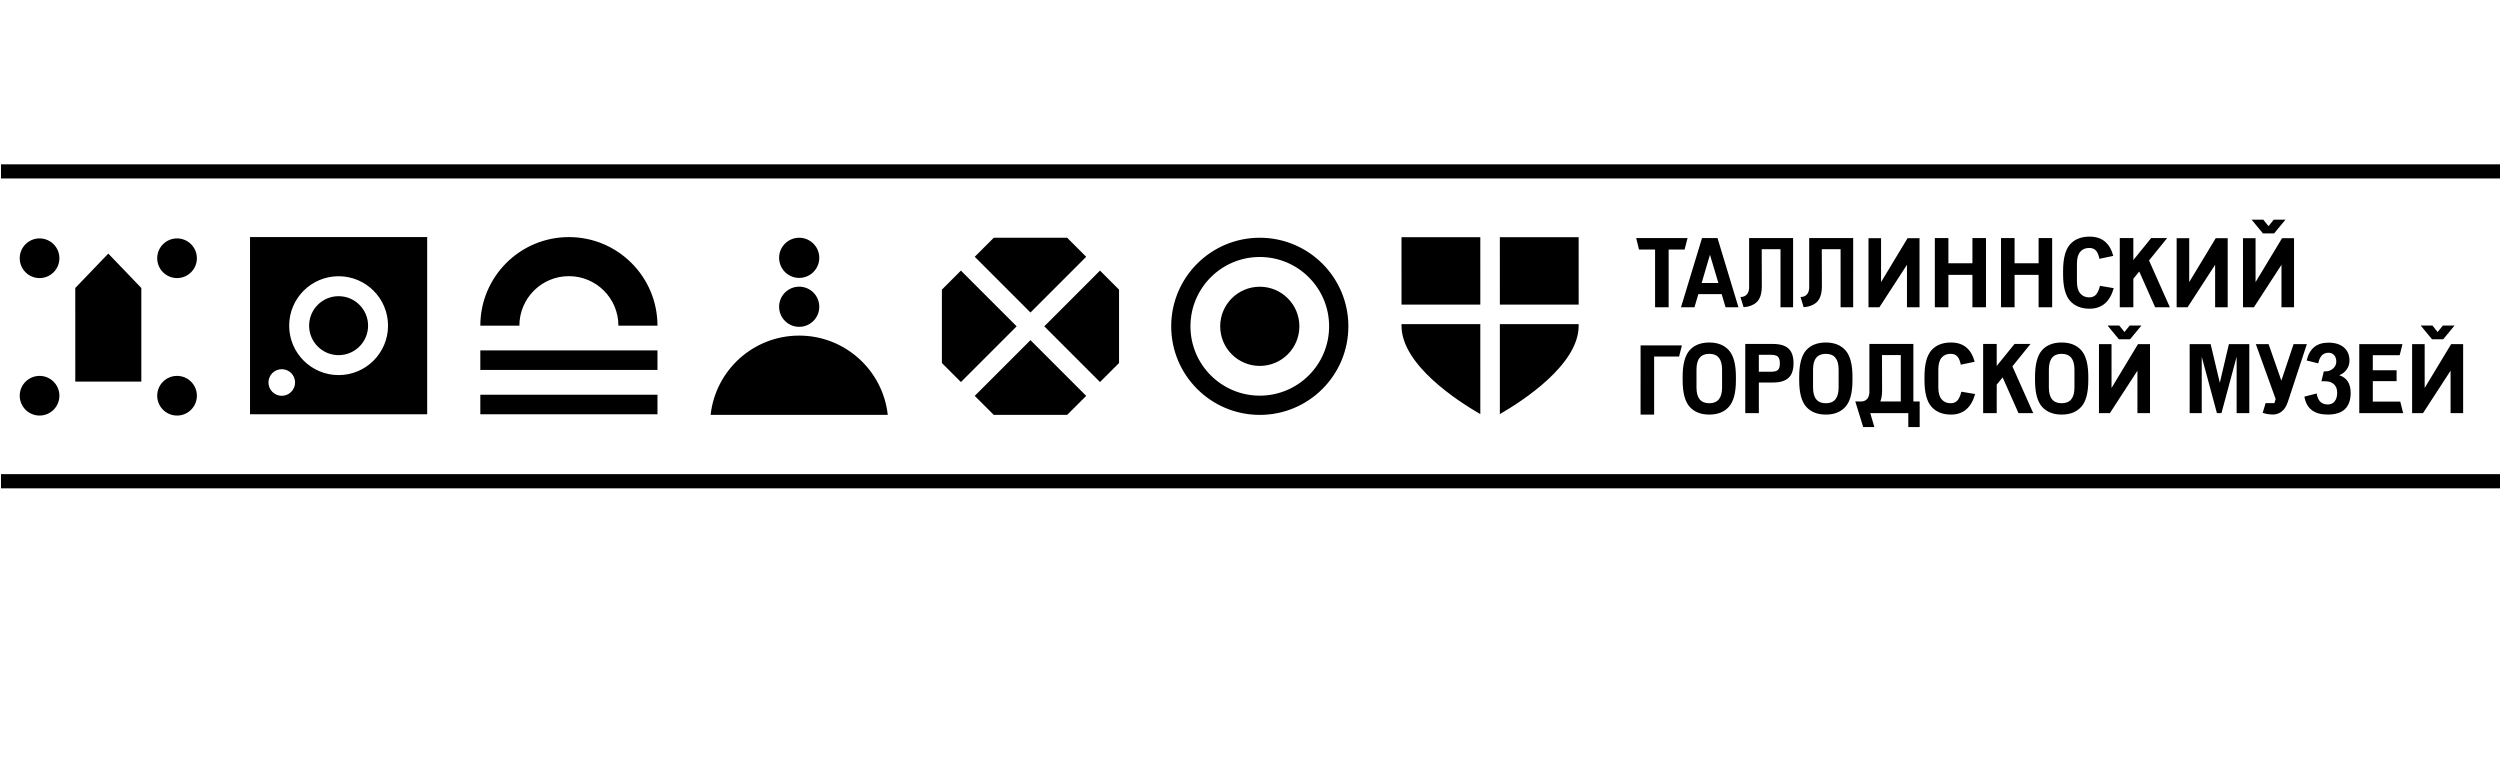 <?xml version="1.0" encoding="UTF-8" standalone="no"?>
<svg
   xmlns:dc="http://purl.org/dc/elements/1.1/"
   xmlns:cc="http://creativecommons.org/ns#"
   xmlns:rdf="http://www.w3.org/1999/02/22-rdf-syntax-ns#"
   xmlns:svg="http://www.w3.org/2000/svg"
   xmlns="http://www.w3.org/2000/svg"
   xmlns:sodipodi="http://sodipodi.sourceforge.net/DTD/sodipodi-0.dtd"
   xmlns:inkscape="http://www.inkscape.org/namespaces/inkscape"
   width="260"
   height="80"
   viewBox="0 0 68.792 21.167"
   version="1.1"
   id="svg1469"
   inkscape:version="1.0 (4035a4fb49, 2020-05-01)"
   sodipodi:docname="nimi-ru-1.svg">
  <defs
     id="defs1463">
    <clipPath
       clipPathUnits="userSpaceOnUse"
       id="clipPath18">
      <path
         d="M 0,595.276 H 841.89 V 0 H 0 Z"
         id="path16" />
    </clipPath>
    <clipPath
       clipPathUnits="userSpaceOnUse"
       id="clipPath18-7">
      <path
         d="M 0,595.276 H 841.89 V 0 H 0 Z"
         id="path16-3" />
    </clipPath>
  </defs>
  <sodipodi:namedview
     inkscape:guide-bbox="true"
     showguides="true"
     id="base"
     pagecolor="#ffffff"
     bordercolor="#666666"
     borderopacity="1.0"
     inkscape:pageopacity="0.0"
     inkscape:pageshadow="2"
     inkscape:zoom="1.3978125"
     inkscape:cx="151.36844"
     inkscape:cy="25.692394"
     inkscape:document-units="mm"
     inkscape:current-layer="text27-90-2-5-0-7-3-9"
     showgrid="false"
     units="px"
     inkscape:window-width="1440"
     inkscape:window-height="838"
     inkscape:window-x="-8"
     inkscape:window-y="-8"
     inkscape:window-maximized="1"
     inkscape:document-rotation="0">
    <sodipodi:guide
       id="guide874"
       orientation="0,-1"
       position="-4.216,16.616" />
  </sodipodi:namedview>
  <g
     inkscape:label="Layer 1"
     inkscape:groupmode="layer"
     id="layer1"
     transform="translate(0,-281.125)">
    <g
       aria-label="TALLINN CITY MUSEUM"
       style="font-style:normal;font-variant:normal;font-weight:bold;font-stretch:normal;font-size:7.056px;line-height:1.25;font-family:'Source Sans Pro';-inkscape-font-specification:'Source Sans Pro, Bold';font-variant-ligatures:normal;font-variant-caps:normal;font-variant-numeric:normal;font-feature-settings:normal;text-align:start;letter-spacing:0px;word-spacing:0px;writing-mode:lr-tb;text-anchor:start;fill:#58b8c4;fill-opacity:1;stroke:none;stroke-width:0.18"
       id="text27-90-2-5-0-7-3-9">
      <g
         transform="matrix(0.095,0,0,-0.095,-5.399,318.38)"
         id="g12-2">
        <g
           id="g14-2"
           clip-path="url(#clipPath18-7)">
          <g
             id="g20-1"
             transform="translate(601.953,289.304)">
            <path
               d="m 0,0 h 5.443 v -13.44 h -5.926 c 0.337,0.846 0.512,1.898 0.512,3.17 z m -6.06,-13.44 v 0 h -1.669 l 2.283,-7.399 h 3.238 l -1.189,4.031 H 7.618 v -4.031 h 3.297 v 7.399 H 9.091 V 3.227 H -3.647 v -14.145 c -0.073,-0.806 -0.3,-1.425 -0.702,-1.834 -0.449,-0.459 -1.019,-0.688 -1.711,-0.688 m -13.91,9.259 c 0,3.031 1.235,4.546 3.704,4.546 2.469,0 3.703,-1.515 3.703,-4.546 v -5.218 c 0,-3.031 -1.234,-4.546 -3.703,-4.546 -2.469,0 -3.704,1.515 -3.704,4.546 z m -4.012,-3.114 c 0,-3.592 0.673,-6.145 2.02,-7.66 1.347,-1.516 3.245,-2.274 5.696,-2.274 2.451,0 4.349,0.758 5.696,2.274 1.347,1.515 2.02,4.068 2.02,7.66 v 1.01 c 0,3.592 -0.673,6.144 -2.02,7.66 -1.347,1.515 -3.245,2.272 -5.696,2.272 -2.469,0 -4.377,-0.757 -5.724,-2.272 -1.328,-1.534 -1.992,-4.088 -1.992,-7.66 z M -3.91,33.852 V 13.861 h 3.164 L 7.233,26.153 V 13.861 h 3.64 V 33.852 H 7.401 L -0.271,21.141 v 12.711 z m 61.318,-3.941 c 0.626,0.748 1.501,1.123 2.623,1.123 0.823,0 1.463,-0.249 1.922,-0.744 0.458,-0.496 0.8,-1.296 1.024,-2.399 l 4.013,0.841 c -0.992,3.723 -3.274,5.584 -6.846,5.584 -2.452,0 -4.349,-0.757 -5.697,-2.273 -1.328,-1.533 -1.992,-4.087 -1.992,-7.66 v -1.009 c 0,-3.592 0.674,-6.145 2.021,-7.661 1.346,-1.515 3.236,-2.273 5.668,-2.273 3.535,0 5.864,1.983 6.986,5.949 l -3.984,0.673 c -0.319,-1.216 -0.711,-2.076 -1.179,-2.581 -0.467,-0.505 -1.113,-0.757 -1.936,-0.757 -1.103,0 -1.973,0.379 -2.609,1.136 -0.636,0.758 -0.954,1.894 -0.954,3.409 v 5.219 c 0,1.533 0.312,2.675 0.94,3.423 M 34.475,33.896 V 13.861 h 3.929 v 9.372 h 6.958 V 13.861 H 49.29 V 33.896 H 45.362 V 26.6 h -6.958 v 7.296 z M 29.3,3.227 v -20.035 h 3.929 v 8.25 l 1.711,2.104 4.602,-10.354 h 4.265 l -6.033,13.553 5.247,6.482 h -4.63 l -5.162,-6.37 v 6.37 z m -81.541,17.649 2.413,8.193 2.441,-8.193 z m 4.601,13.02 h -4.489 l -6.089,-20.035 h 3.901 l 1.122,3.788 h 6.762 l 1.122,-3.788 h 3.733 z m -22.287,-51.125 h 3.929 v 16.808 h 7.227 l 0.813,3.227 h -11.969 z m 61.582,31.09 V 33.896 H -21.084 V 19.358 c -0.072,-0.806 -0.3,-1.425 -0.7,-1.835 -0.449,-0.458 -1.021,-0.687 -1.712,-0.687 -0.036,0 -0.068,0.008 -0.103,0.009 l 0.907,-2.964 c 1.528,0.094 2.757,0.544 3.685,1.355 1.067,0.917 1.6,2.507 1.6,4.77 l -0.03,10.663 h 5.445 V 13.861 Z m -37.976,-23.26 c 0,-3.031 -1.234,-4.546 -3.703,-4.546 -2.47,0 -3.705,1.515 -3.705,4.546 v 5.218 c 0,3.031 1.235,4.546 3.705,4.546 2.469,0 3.703,-1.515 3.703,-4.546 z m -3.703,13.046 c -2.47,0 -4.377,-0.757 -5.724,-2.272 -1.328,-1.534 -1.993,-4.088 -1.993,-7.66 v -1.01 c 0,-3.592 0.674,-6.145 2.02,-7.66 1.348,-1.516 3.245,-2.274 5.697,-2.274 2.45,0 4.348,0.758 5.695,2.274 1.348,1.515 2.02,4.068 2.02,7.66 v 1.01 c 0,3.592 -0.672,6.144 -2.02,7.66 -1.347,1.515 -3.245,2.272 -5.695,2.272 m 19.867,-7.968 c -0.384,-0.337 -1.052,-0.505 -2.006,-0.505 h -3.507 v 4.91 h 3.507 c 0.935,0 1.6,-0.173 1.992,-0.519 0.393,-0.346 0.589,-0.987 0.589,-1.921 0,-0.974 -0.192,-1.628 -0.575,-1.965 m -1.389,7.548 h -8.053 v -20.035 h 3.929 v 8.868 h 4.124 c 2.001,0 3.488,0.444 4.461,1.333 0.973,0.887 1.459,2.304 1.459,4.251 0,1.944 -0.486,3.362 -1.459,4.25 -0.973,0.888 -2.46,1.333 -4.461,1.333 m -6.94,16.131 c -0.074,-0.806 -0.3,-1.425 -0.702,-1.835 -0.449,-0.458 -1.019,-0.687 -1.711,-0.687 -0.036,0 -0.068,0.008 -0.103,0.009 l 0.906,-2.964 c 1.529,0.094 2.758,0.544 3.686,1.355 1.066,0.917 1.599,2.507 1.599,4.77 l -0.028,10.663 h 5.443 V 13.861 h 3.648 v 20.035 h -12.738 z m -31.898,11.226 h 4.657 V 13.861 h 3.929 v 16.723 h 4.629 l 0.842,3.312 h -14.871 z m 85.691,3.312 V 13.861 h 3.928 v 9.372 h 6.959 v -9.372 h 3.928 V 33.896 H 26.194 V 26.6 h -6.959 v 7.296 z m 82.546,-41.912 -2.66,11.2 h -6.075 v -19.992 h 3.499 v 16.324 l 4.396,-16.324 h 1.316 l 4.396,16.324 v -16.324 h 3.668 V 3.184 h -5.908 z m 52.098,7.98 0.812,3.22 h -12.516 v -19.992 h 12.711 l -0.84,3.332 h -7.951 v 5.936 h 6.888 v 3.136 h -6.888 v 4.368 z M -544.84,51.152 h 727.665 v 4.105 H -544.84 Z m 698.39,-67.96 h 3.164 l 7.979,12.292 v -12.292 h 3.64 V 3.184 h -3.472 L 157.189,-9.527 V 3.184 h -3.639 z m -37.876,9.412 -3.695,10.58 h -3.697 l 5.744,-15.913 -0.368,-1.185 h -2.546 l -0.839,-2.807 c 0,0 1.251,-0.494 2.872,-0.494 1.597,0 3.462,0.74 4.418,3.677 0.702,2.151 5.503,16.722 5.503,16.722 h -3.846 z m 46.891,11.98 3.277,3.975 h -3.388 l -1.513,-1.875 -1.511,1.875 h -3.388 l 3.276,-3.975 z m -57.998,9.277 h 3.164 l 7.98,12.292 V 13.861 h 3.64 v 19.991 h -3.472 l -7.672,-12.711 v 12.711 h -3.64 z M 65.34,8.559 68.615,4.584 h 3.248 L 75.14,8.559 H 71.752 L 70.239,6.684 68.728,8.559 Z M 14.301,1.375 c -1.328,-1.534 -1.992,-4.088 -1.992,-7.66 v -1.01 c 0,-3.592 0.673,-6.145 2.019,-7.66 1.348,-1.516 3.236,-2.274 5.669,-2.274 3.535,0 5.863,1.984 6.986,5.95 l -3.984,0.673 c -0.318,-1.216 -0.711,-2.077 -1.179,-2.582 -0.467,-0.504 -1.113,-0.757 -1.935,-0.757 -1.105,0 -1.975,0.379 -2.61,1.136 -0.636,0.758 -0.955,1.894 -0.955,3.41 v 5.218 c 0,1.534 0.314,2.675 0.941,3.423 0.626,0.748 1.501,1.123 2.624,1.123 0.822,0 1.463,-0.248 1.922,-0.744 0.458,-0.496 0.799,-1.296 1.023,-2.399 l 4.013,0.841 c -0.991,3.723 -3.274,5.584 -6.846,5.584 -2.451,0 -4.35,-0.757 -5.696,-2.272 m 120.29,-5.562 c 0.546,0.756 0.818,1.612 0.818,2.569 0,1.644 -0.541,2.927 -1.621,3.845 -1.081,0.918 -2.568,1.377 -4.462,1.377 -3.405,0 -5.51,-1.722 -6.312,-5.165 l 3.356,-0.833 c 0.402,2.047 1.388,3.071 2.956,3.071 0.689,0 1.238,-0.235 1.65,-0.702 0.411,-0.47 0.617,-1.086 0.617,-1.852 0,-0.784 -0.306,-1.453 -0.919,-2.008 -0.612,-0.555 -1.358,-0.832 -2.237,-0.832 h -0.459 l -0.689,-2.87 h 1.176 c 1.014,0 1.831,-0.286 2.453,-0.86 0.622,-0.574 0.933,-1.397 0.933,-2.468 0,-1.033 -0.239,-1.856 -0.717,-2.468 -0.479,-0.612 -1.149,-0.918 -2.009,-0.918 -1.817,0 -2.888,1.062 -3.214,3.185 l -3.557,-0.918 c 0.592,-3.463 2.849,-5.194 6.771,-5.194 4.419,0 6.629,2.095 6.629,6.285 0,2.697 -1.101,4.399 -3.3,5.107 0.879,0.344 1.592,0.894 2.137,1.649 M 77.631,-16.808 V 3.184 H 74.159 L 66.487,-9.527 V 3.184 h -3.639 v -19.992 h 3.164 l 7.979,12.292 v -12.292 z m 35.952,52.06 3.275,3.976 h -3.387 l -1.512,-1.876 -1.512,1.876 h -3.387 l 3.275,-3.976 z M 68.874,33.896 V 13.861 h 3.929 v 8.25 l 1.711,2.104 4.601,-10.354 h 4.266 l -6.033,13.553 5.248,6.482 h -4.631 l -5.162,-6.37 v 6.37 z M 85.35,33.852 V 13.861 h 3.164 l 7.979,12.292 V 13.861 h 3.64 V 33.852 H 96.661 L 88.989,21.141 V 33.852 Z M 55.747,-4.181 v -5.218 c 0,-3.031 -1.233,-4.546 -3.703,-4.546 -2.47,0 -3.704,1.515 -3.704,4.546 v 5.218 c 0,3.031 1.234,4.546 3.704,4.546 2.47,0 3.703,-1.515 3.703,-4.546 M 46.32,1.375 c -1.328,-1.534 -1.992,-4.088 -1.992,-7.66 v -1.01 c 0,-3.592 0.673,-6.145 2.02,-7.66 1.347,-1.516 3.245,-2.274 5.696,-2.274 2.45,0 4.349,0.758 5.695,2.274 1.348,1.515 2.021,4.068 2.021,7.66 v 1.01 c 0,3.592 -0.673,6.144 -2.021,7.66 -1.346,1.515 -3.245,2.272 -5.695,2.272 -2.47,0 -4.377,-0.757 -5.724,-2.272 m -452.318,-5.679 h 51.312 v 5.658 h -51.312 z m -61.366,-3.633 c 0,2.129 1.726,3.855 3.855,3.855 2.13,0 3.856,-1.726 3.856,-3.855 0,-2.129 -1.726,-3.855 -3.856,-3.855 -2.129,0 -3.855,1.726 -3.855,3.855 m 5.998,16.462 c 0,7.908 6.411,14.318 14.319,14.318 7.908,0 14.318,-6.41 14.318,-14.318 0,-7.909 -6.41,-14.319 -14.318,-14.319 -7.908,0 -14.319,6.41 -14.319,14.319 m -11.338,-25.657 h 51.313 v 51.313 h -51.313 z m 92.363,39.997 c 7.919,0 14.34,-6.421 14.34,-14.341 h 11.315 c 0,14.17 -11.486,25.657 -25.655,25.657 -14.17,0 -25.657,-11.487 -25.657,-25.657 h 11.317 c 0,7.92 6.42,14.341 14.34,14.341 m 66.705,-0.509 c 3.213,0 5.817,2.604 5.817,5.817 0,3.213 -2.604,5.817 -5.817,5.817 -3.212,0 -5.817,-2.604 -5.817,-5.817 0,-3.213 2.605,-5.817 5.817,-5.817 m -25.656,-39.678 h 51.313 c -1.418,12.918 -12.361,22.969 -25.657,22.969 -13.295,0 -24.238,-10.051 -25.656,-22.969 m 25.656,25.507 c 3.213,0 5.817,2.604 5.817,5.816 0,3.213 -2.604,5.817 -5.817,5.817 -3.212,0 -5.817,-2.604 -5.817,-5.817 0,-3.212 2.605,-5.816 5.817,-5.816 m -92.362,-25.317 h 51.312 v 5.658 h -51.312 z m -127.667,-0.381 c 3.173,0 5.746,2.573 5.746,5.745 0,3.173 -2.573,5.745 -5.746,5.745 -3.172,0 -5.745,-2.572 -5.745,-5.745 0,-3.172 2.573,-5.745 5.745,-5.745 m 0,39.823 c 3.173,0 5.746,2.571 5.746,5.744 0,3.173 -2.573,5.745 -5.746,5.745 -3.172,0 -5.745,-2.572 -5.745,-5.745 0,-3.173 2.573,-5.744 5.745,-5.744 m -11.175,-60.9 h 727.665 v 4.105 H -544.84 Z m 89.254,47.115 c 0,-4.716 3.823,-8.54 8.539,-8.54 4.716,0 8.539,3.824 8.539,8.54 0,4.716 -3.823,8.539 -8.539,8.539 -4.716,0 -8.539,-3.823 -8.539,-8.539 m -38.256,13.785 c 3.173,0 5.745,2.571 5.745,5.744 0,3.173 -2.572,5.745 -5.745,5.745 -3.173,0 -5.745,-2.572 -5.745,-5.745 0,-3.173 2.572,-5.744 5.745,-5.744 m 0,-39.823 c 3.173,0 5.745,2.573 5.745,5.745 0,3.173 -2.572,5.745 -5.745,5.745 -3.173,0 -5.745,-2.572 -5.745,-5.745 0,-3.172 2.572,-5.745 5.745,-5.745 m -19.911,46.916 -9.565,-9.962 V -7.686 h 19.129 v 27.127 z m 425.892,4.739 h -22.827 V 14.624 h 22.827 z M -139.174,8.485 c 0,-11.25 16.163,-21.733 22.827,-25.578 V 8.965 h -22.827 z M -220.99,-2.293 v 21.254 l -5.514,5.514 -16.14,-16.141 16.141,-16.141 z m 20.684,10.627 c 0,11.091 8.991,20.082 20.082,20.082 11.091,0 20.082,-8.991 20.082,-20.082 0,-11.091 -8.991,-20.082 -20.082,-20.082 -11.091,0 -20.082,8.991 -20.082,20.082 m 45.739,0 c 0,14.169 -11.488,25.656 -25.657,25.656 -14.169,0 -25.656,-11.487 -25.656,-25.656 0,-14.17 11.487,-25.656 25.656,-25.656 14.169,0 25.657,11.486 25.657,25.656 m 38.22,25.808 h -22.827 V 14.624 h 22.827 z m 5.659,-51.235 c 6.664,3.845 22.827,14.328 22.827,25.578 v 0.48 h -22.827 z m -146.585,51.083 -5.514,-5.513 16.141,-16.14 16.14,16.14 -5.513,5.513 z m -15.03,-15.029 V -2.293 l 5.513,-5.514 16.142,16.141 -16.141,16.141 z m 9.515,-30.77 5.515,-5.513 h 21.254 l 5.514,5.513 -16.141,16.141 z m 94.033,20.143 c 0,6.333 -5.135,11.468 -11.469,11.468 -6.334,0 -11.468,-5.135 -11.468,-11.468 0,-6.334 5.134,-11.469 11.468,-11.469 6.334,0 11.469,5.135 11.469,11.469"
               style="fill:#000000;fill-opacity:1;fill-rule:nonzero;stroke:none"
               id="path22-8" />
          </g>
        </g>
      </g>
    </g>
  </g>
</svg>